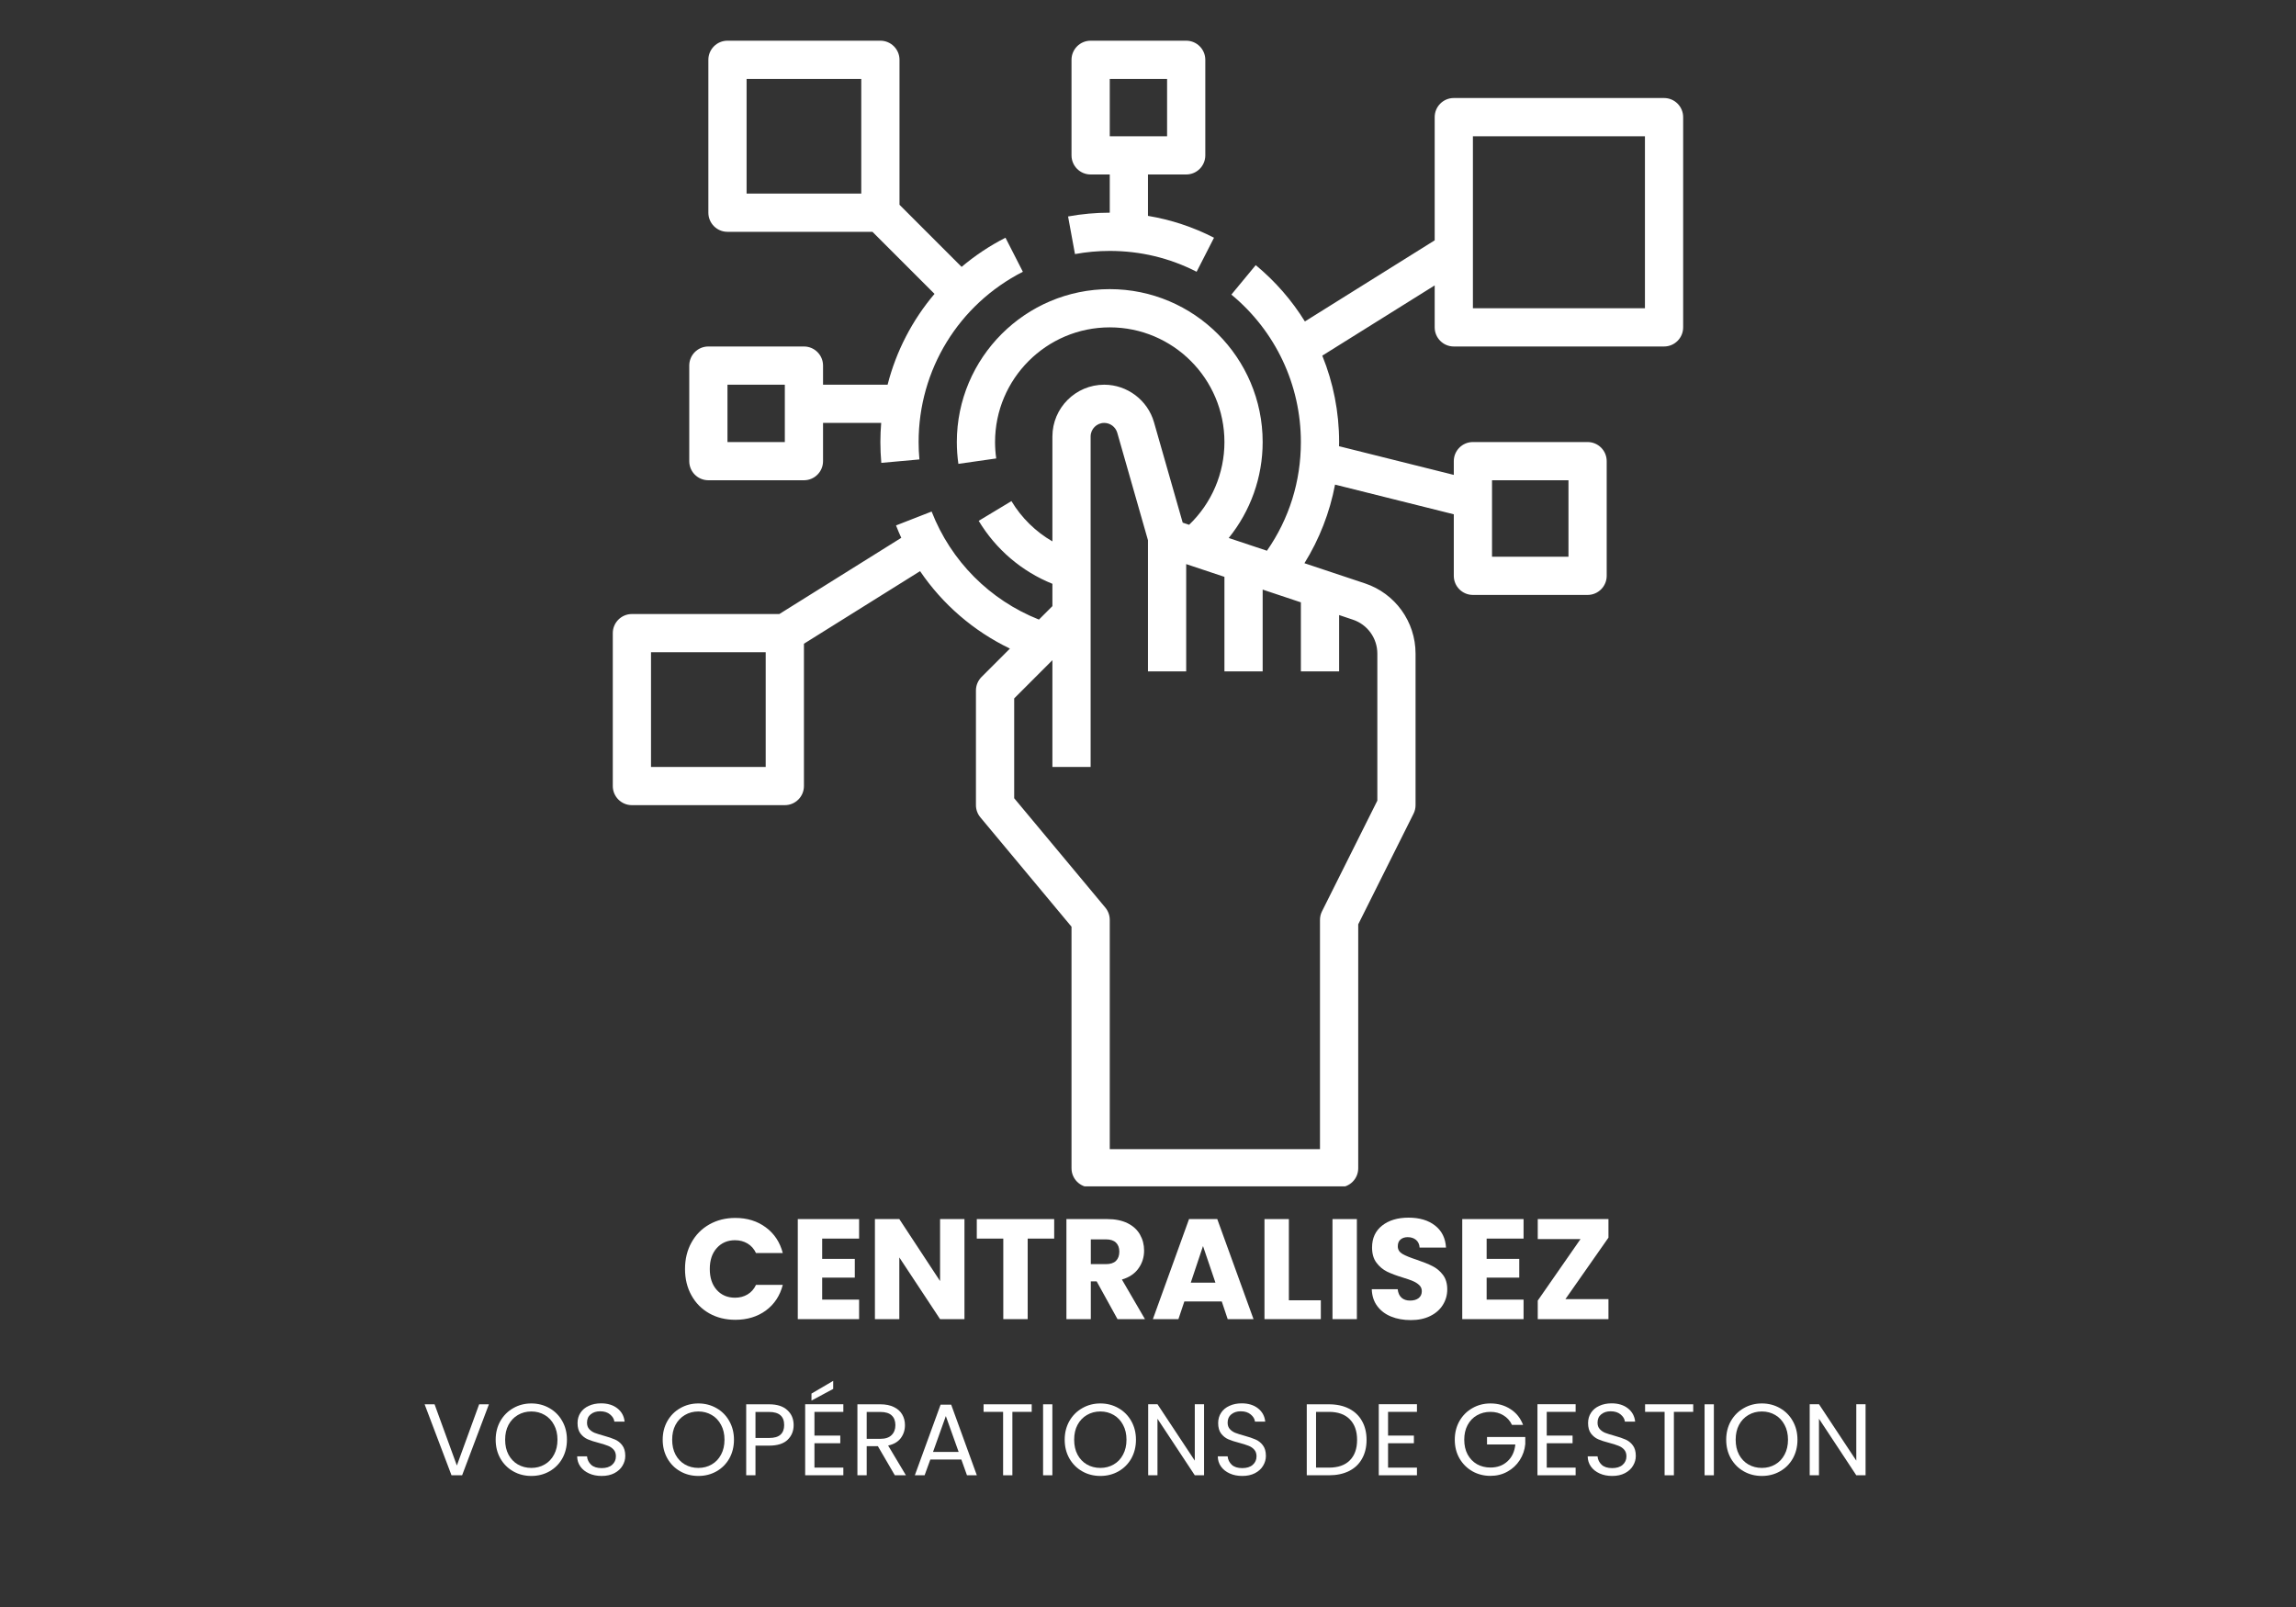 <?xml version="1.0" encoding="UTF-8"?>
<svg xmlns="http://www.w3.org/2000/svg" xmlns:xlink="http://www.w3.org/1999/xlink" width="500" zoomAndPan="magnify" viewBox="0 0 375 262.5" height="350" preserveAspectRatio="xMidYMid meet" version="1.0">
  <rect x="0" y="0" width="375" height="262.5" fill="#333333" stroke="none"/>
  <defs>
    <g></g>
    <clipPath id="c81f3a9380">
      <path d="M 174 6.648 L 199 6.648 L 199 45 L 174 45 Z M 174 6.648 " clip-rule="nonzero"></path>
    </clipPath>
    <clipPath id="c87023d2db">
      <path d="M 112 6.648 L 168 6.648 L 168 79 L 112 79 Z M 112 6.648 " clip-rule="nonzero"></path>
    </clipPath>
    <clipPath id="05bd2077f9">
      <path d="M 100.047 16 L 275 16 L 275 193.793 L 100.047 193.793 Z M 100.047 16 " clip-rule="nonzero"></path>
    </clipPath>
  </defs>
  <g clip-path="url(#c81f3a9380)">
    <path fill="#ffffff" d="M 181.254 12.891 L 190.617 12.891 L 190.617 22.258 L 181.254 22.258 Z M 174.445 35.359 L 175.574 41.504 C 177.434 41.16 179.344 40.988 181.254 40.988 C 186.25 40.988 191.023 42.133 195.441 44.391 L 198.281 38.832 C 194.852 37.074 191.242 35.887 187.496 35.262 L 187.496 28.5 L 193.738 28.5 C 195.465 28.5 196.859 27.102 196.859 25.379 L 196.859 9.77 C 196.859 8.047 195.465 6.648 193.738 6.648 L 178.129 6.648 C 176.406 6.648 175.008 8.047 175.008 9.77 L 175.008 25.379 C 175.008 27.102 176.406 28.5 178.129 28.5 L 181.254 28.5 L 181.254 34.742 C 178.965 34.742 176.676 34.949 174.445 35.359 " fill-opacity="1" fill-rule="nonzero"></path>
  </g>
  <g clip-path="url(#c87023d2db)">
    <path fill="#ffffff" d="M 140.668 31.621 L 121.938 31.621 L 121.938 12.891 L 140.668 12.891 Z M 128.184 72.207 L 118.816 72.207 L 118.816 62.84 L 128.184 62.84 Z M 131.305 56.598 L 115.695 56.598 C 113.969 56.598 112.574 57.992 112.574 59.719 L 112.574 75.328 C 112.574 77.051 113.969 78.449 115.695 78.449 L 131.305 78.449 C 133.027 78.449 134.426 77.051 134.426 75.328 L 134.426 69.082 L 143.922 69.082 C 143.84 70.117 143.789 71.156 143.789 72.207 C 143.789 73.34 143.844 74.484 143.941 75.609 L 150.164 75.047 C 150.078 74.109 150.035 73.152 150.035 72.207 C 150.035 60.418 156.559 49.758 167.062 44.391 L 164.223 38.832 C 161.617 40.16 159.223 41.766 157.055 43.594 L 146.914 33.449 L 146.914 9.77 C 146.914 8.047 145.516 6.648 143.789 6.648 L 118.816 6.648 C 117.094 6.648 115.695 8.047 115.695 9.77 L 115.695 34.742 C 115.695 36.469 117.094 37.867 118.816 37.867 L 142.496 37.867 L 152.633 48.004 C 149.004 52.285 146.375 57.348 144.969 62.84 L 134.426 62.84 L 134.426 59.719 C 134.426 57.992 133.027 56.598 131.305 56.598 " fill-opacity="1" fill-rule="nonzero"></path>
  </g>
  <g clip-path="url(#05bd2077f9)">
    <path fill="#ffffff" d="M 240.566 22.258 L 268.664 22.258 L 268.664 50.352 L 240.566 50.352 Z M 243.688 78.449 L 256.176 78.449 L 256.176 90.938 L 243.688 90.938 Z M 224.957 106.77 L 224.957 130.781 L 215.922 148.855 C 215.703 149.285 215.59 149.766 215.59 150.25 L 215.59 187.711 L 181.254 187.711 L 181.254 150.25 C 181.254 149.52 180.996 148.812 180.527 148.25 L 165.645 130.391 L 165.645 114.082 L 171.887 107.836 L 171.887 125.277 L 178.129 125.277 L 178.129 71.301 C 178.129 70.078 179.125 69.082 180.348 69.082 C 181.332 69.082 182.207 69.746 182.48 70.691 L 187.496 88.25 L 187.496 109.668 L 193.738 109.668 L 193.738 92.145 L 199.984 94.227 L 199.984 109.668 L 206.227 109.668 L 206.227 96.309 L 212.469 98.391 L 212.469 109.668 L 218.715 109.668 L 218.715 100.469 L 220.953 101.219 C 223.348 102.016 224.957 104.246 224.957 106.77 Z M 125.059 125.277 L 106.328 125.277 L 106.328 106.543 L 125.059 106.543 Z M 237.445 56.598 L 271.785 56.598 C 273.508 56.598 274.906 55.199 274.906 53.473 L 274.906 19.137 C 274.906 17.41 273.508 16.012 271.785 16.012 L 237.445 16.012 C 235.719 16.012 234.324 17.41 234.324 19.137 L 234.324 39.258 L 213.125 52.508 C 210.996 49.066 208.297 45.957 205.094 43.309 L 201.117 48.121 C 208.332 54.082 212.469 62.859 212.469 72.207 C 212.469 78.645 210.559 84.738 206.926 89.961 L 200.684 87.879 C 204.242 83.477 206.227 77.973 206.227 72.207 C 206.227 58.434 195.023 47.23 181.254 47.23 C 167.48 47.23 156.277 58.434 156.277 72.207 C 156.277 73.398 156.363 74.598 156.531 75.77 L 162.711 74.887 C 162.586 74.004 162.52 73.102 162.52 72.207 C 162.52 61.875 170.922 53.473 181.254 53.473 C 191.582 53.473 199.984 61.875 199.984 72.207 C 199.984 77.336 197.895 82.195 194.215 85.723 L 193.168 85.375 L 188.48 68.977 C 187.449 65.363 184.105 62.84 180.348 62.84 C 175.684 62.84 171.887 66.637 171.887 71.301 L 171.887 88.434 C 169.16 86.859 166.855 84.609 165.195 81.855 L 159.848 85.078 C 162.668 89.758 166.887 93.344 171.887 95.363 L 171.887 99.008 L 169.688 101.207 C 161.66 98.016 155.328 91.672 152.16 83.559 L 146.344 85.828 C 146.613 86.516 146.898 87.188 147.203 87.852 L 127.285 100.301 L 103.207 100.301 C 101.484 100.301 100.086 101.699 100.086 103.422 L 100.086 128.398 C 100.086 130.121 101.484 131.52 103.207 131.52 L 128.184 131.52 C 129.906 131.52 131.305 130.121 131.305 128.398 L 131.305 105.152 L 150.273 93.297 C 153.957 98.719 159.004 103.082 164.949 105.945 L 160.312 110.582 C 159.73 111.168 159.398 111.961 159.398 112.789 L 159.398 131.52 C 159.398 132.25 159.656 132.957 160.125 133.516 L 175.008 151.379 L 175.008 190.832 C 175.008 192.559 176.406 193.953 178.129 193.953 L 218.715 193.953 C 220.438 193.953 221.836 192.559 221.836 190.832 L 221.836 150.988 L 230.871 132.914 C 231.086 132.484 231.199 132.004 231.199 131.52 L 231.199 106.77 C 231.199 101.555 227.875 96.941 222.93 95.293 L 213.051 92 C 215.492 88.07 217.188 83.703 218.051 79.16 L 237.445 84.008 L 237.445 94.059 C 237.445 95.781 238.844 97.18 240.566 97.18 L 259.297 97.18 C 261.02 97.18 262.418 95.781 262.418 94.059 L 262.418 75.328 C 262.418 73.602 261.02 72.207 259.297 72.207 L 240.566 72.207 C 238.844 72.207 237.445 73.602 237.445 75.328 L 237.445 77.574 L 218.699 72.887 C 218.703 72.66 218.715 72.434 218.715 72.207 C 218.715 67.297 217.762 62.516 215.965 58.094 L 234.324 46.621 L 234.324 53.473 C 234.324 55.199 235.719 56.598 237.445 56.598 " fill-opacity="1" fill-rule="nonzero"></path>
  </g>
  <g fill="#ffffff" fill-opacity="1">
    <g transform="translate(111.116, 215.478)">
      <g>
        <path d="M 0.766 -8.188 C 0.766 -9.801 1.113 -11.238 1.812 -12.5 C 2.508 -13.77 3.484 -14.758 4.734 -15.469 C 5.984 -16.176 7.398 -16.531 8.984 -16.531 C 10.922 -16.531 12.582 -16.016 13.969 -14.984 C 15.352 -13.961 16.273 -12.566 16.734 -10.797 L 12.359 -10.797 C 12.035 -11.484 11.57 -12.004 10.969 -12.359 C 10.375 -12.711 9.695 -12.891 8.938 -12.891 C 7.707 -12.891 6.711 -12.461 5.953 -11.609 C 5.191 -10.766 4.812 -9.625 4.812 -8.188 C 4.812 -6.758 5.191 -5.617 5.953 -4.766 C 6.711 -3.922 7.707 -3.5 8.938 -3.5 C 9.695 -3.5 10.375 -3.676 10.969 -4.031 C 11.57 -4.383 12.035 -4.906 12.359 -5.594 L 16.734 -5.594 C 16.273 -3.82 15.352 -2.426 13.969 -1.406 C 12.582 -0.395 10.922 0.109 8.984 0.109 C 7.398 0.109 5.984 -0.238 4.734 -0.938 C 3.484 -1.645 2.508 -2.629 1.812 -3.891 C 1.113 -5.148 0.766 -6.582 0.766 -8.188 Z M 0.766 -8.188 "></path>
      </g>
    </g>
  </g>
  <g fill="#ffffff" fill-opacity="1">
    <g transform="translate(128.862, 215.478)">
      <g>
        <path d="M 5.422 -13.156 L 5.422 -9.844 L 10.75 -9.844 L 10.75 -6.781 L 5.422 -6.781 L 5.422 -3.188 L 11.453 -3.188 L 11.453 0 L 1.438 0 L 1.438 -16.344 L 11.453 -16.344 L 11.453 -13.156 Z M 5.422 -13.156 "></path>
      </g>
    </g>
  </g>
  <g fill="#ffffff" fill-opacity="1">
    <g transform="translate(141.461, 215.478)">
      <g>
        <path d="M 16.062 0 L 12.078 0 L 5.422 -10.078 L 5.422 0 L 1.438 0 L 1.438 -16.344 L 5.422 -16.344 L 12.078 -6.219 L 12.078 -16.344 L 16.062 -16.344 Z M 16.062 0 "></path>
      </g>
    </g>
  </g>
  <g fill="#ffffff" fill-opacity="1">
    <g transform="translate(158.974, 215.478)">
      <g>
        <path d="M 13.203 -16.344 L 13.203 -13.156 L 8.875 -13.156 L 8.875 0 L 4.891 0 L 4.891 -13.156 L 0.562 -13.156 L 0.562 -16.344 Z M 13.203 -16.344 "></path>
      </g>
    </g>
  </g>
  <g fill="#ffffff" fill-opacity="1">
    <g transform="translate(172.738, 215.478)">
      <g>
        <path d="M 9.781 0 L 6.375 -6.172 L 5.422 -6.172 L 5.422 0 L 1.438 0 L 1.438 -16.344 L 8.125 -16.344 C 9.414 -16.344 10.516 -16.117 11.422 -15.672 C 12.328 -15.223 13.004 -14.602 13.453 -13.812 C 13.898 -13.031 14.125 -12.16 14.125 -11.203 C 14.125 -10.109 13.816 -9.133 13.203 -8.281 C 12.598 -7.426 11.695 -6.82 10.5 -6.469 L 14.266 0 Z M 5.422 -8.984 L 7.891 -8.984 C 8.617 -8.984 9.164 -9.16 9.531 -9.516 C 9.895 -9.879 10.078 -10.383 10.078 -11.031 C 10.078 -11.656 9.895 -12.145 9.531 -12.5 C 9.164 -12.852 8.617 -13.031 7.891 -13.031 L 5.422 -13.031 Z M 5.422 -8.984 "></path>
      </g>
    </g>
  </g>
  <g fill="#ffffff" fill-opacity="1">
    <g transform="translate(187.922, 215.478)">
      <g>
        <path d="M 11.625 -2.891 L 5.516 -2.891 L 4.547 0 L 0.375 0 L 6.281 -16.344 L 10.891 -16.344 L 16.812 0 L 12.594 0 Z M 10.594 -5.953 L 8.562 -11.938 L 6.562 -5.953 Z M 10.594 -5.953 "></path>
      </g>
    </g>
  </g>
  <g fill="#ffffff" fill-opacity="1">
    <g transform="translate(205.086, 215.478)">
      <g>
        <path d="M 5.422 -3.078 L 10.641 -3.078 L 10.641 0 L 1.438 0 L 1.438 -16.344 L 5.422 -16.344 Z M 5.422 -3.078 "></path>
      </g>
    </g>
  </g>
  <g fill="#ffffff" fill-opacity="1">
    <g transform="translate(216.194, 215.478)">
      <g>
        <path d="M 5.422 -16.344 L 5.422 0 L 1.438 0 L 1.438 -16.344 Z M 5.422 -16.344 "></path>
      </g>
    </g>
  </g>
  <g fill="#ffffff" fill-opacity="1">
    <g transform="translate(223.064, 215.478)">
      <g>
        <path d="M 7.359 0.156 C 6.16 0.156 5.086 -0.035 4.141 -0.422 C 3.191 -0.805 2.438 -1.379 1.875 -2.141 C 1.312 -2.898 1.016 -3.816 0.984 -4.891 L 5.219 -4.891 C 5.281 -4.285 5.488 -3.82 5.844 -3.5 C 6.195 -3.188 6.66 -3.031 7.234 -3.031 C 7.828 -3.031 8.297 -3.164 8.641 -3.438 C 8.984 -3.707 9.156 -4.082 9.156 -4.562 C 9.156 -4.969 9.016 -5.301 8.734 -5.562 C 8.461 -5.82 8.129 -6.035 7.734 -6.203 C 7.336 -6.379 6.773 -6.578 6.047 -6.797 C 4.992 -7.117 4.133 -7.441 3.469 -7.766 C 2.801 -8.098 2.227 -8.582 1.75 -9.219 C 1.27 -9.852 1.031 -10.68 1.031 -11.703 C 1.031 -13.223 1.578 -14.414 2.672 -15.281 C 3.773 -16.145 5.211 -16.578 6.984 -16.578 C 8.785 -16.578 10.234 -16.145 11.328 -15.281 C 12.43 -14.414 13.023 -13.219 13.109 -11.688 L 8.797 -11.688 C 8.766 -12.219 8.57 -12.633 8.219 -12.938 C 7.863 -13.238 7.406 -13.391 6.844 -13.391 C 6.363 -13.391 5.973 -13.258 5.672 -13 C 5.379 -12.75 5.234 -12.379 5.234 -11.891 C 5.234 -11.367 5.484 -10.957 5.984 -10.656 C 6.484 -10.363 7.258 -10.047 8.312 -9.703 C 9.363 -9.348 10.219 -9.004 10.875 -8.672 C 11.539 -8.348 12.113 -7.875 12.594 -7.25 C 13.07 -6.633 13.312 -5.836 13.312 -4.859 C 13.312 -3.93 13.07 -3.086 12.594 -2.328 C 12.125 -1.566 11.441 -0.961 10.547 -0.516 C 9.648 -0.066 8.586 0.156 7.359 0.156 Z M 7.359 0.156 "></path>
      </g>
    </g>
  </g>
  <g fill="#ffffff" fill-opacity="1">
    <g transform="translate(237.387, 215.478)">
      <g>
        <path d="M 5.422 -13.156 L 5.422 -9.844 L 10.75 -9.844 L 10.75 -6.781 L 5.422 -6.781 L 5.422 -3.188 L 11.453 -3.188 L 11.453 0 L 1.438 0 L 1.438 -16.344 L 11.453 -16.344 L 11.453 -13.156 Z M 5.422 -13.156 "></path>
      </g>
    </g>
  </g>
  <g fill="#ffffff" fill-opacity="1">
    <g transform="translate(249.986, 215.478)">
      <g>
        <path d="M 5.688 -3.266 L 12.719 -3.266 L 12.719 0 L 1.172 0 L 1.172 -3.031 L 8.156 -13.078 L 1.172 -13.078 L 1.172 -16.344 L 12.719 -16.344 L 12.719 -13.312 Z M 5.688 -3.266 "></path>
      </g>
    </g>
  </g>
  <g fill="#ffffff" fill-opacity="1">
    <g transform="translate(68.993, 240.984)">
      <g>
        <path d="M 10.859 -11.594 L 6.484 0 L 4.75 0 L 0.359 -11.594 L 1.984 -11.594 L 5.625 -1.594 L 9.266 -11.594 Z M 10.859 -11.594 "></path>
      </g>
    </g>
  </g>
  <g fill="#ffffff" fill-opacity="1">
    <g transform="translate(80.238, 240.984)">
      <g>
        <path d="M 6.547 0.109 C 5.461 0.109 4.477 -0.141 3.594 -0.641 C 2.707 -1.141 2.004 -1.844 1.484 -2.75 C 0.973 -3.656 0.719 -4.676 0.719 -5.812 C 0.719 -6.938 0.973 -7.953 1.484 -8.859 C 2.004 -9.766 2.707 -10.469 3.594 -10.969 C 4.477 -11.477 5.461 -11.734 6.547 -11.734 C 7.629 -11.734 8.613 -11.477 9.5 -10.969 C 10.383 -10.469 11.082 -9.766 11.594 -8.859 C 12.102 -7.961 12.359 -6.945 12.359 -5.812 C 12.359 -4.664 12.102 -3.641 11.594 -2.734 C 11.082 -1.836 10.383 -1.141 9.5 -0.641 C 8.613 -0.141 7.629 0.109 6.547 0.109 Z M 6.547 -1.203 C 7.348 -1.203 8.07 -1.391 8.719 -1.766 C 9.375 -2.141 9.883 -2.676 10.25 -3.375 C 10.625 -4.07 10.812 -4.883 10.812 -5.812 C 10.812 -6.738 10.625 -7.547 10.25 -8.234 C 9.883 -8.93 9.379 -9.469 8.734 -9.844 C 8.086 -10.227 7.359 -10.422 6.547 -10.422 C 5.723 -10.422 4.988 -10.227 4.344 -9.844 C 3.695 -9.469 3.188 -8.93 2.812 -8.234 C 2.445 -7.547 2.266 -6.738 2.266 -5.812 C 2.266 -4.883 2.445 -4.07 2.812 -3.375 C 3.188 -2.676 3.695 -2.141 4.344 -1.766 C 5 -1.391 5.734 -1.203 6.547 -1.203 Z M 6.547 -1.203 "></path>
      </g>
    </g>
  </g>
  <g fill="#ffffff" fill-opacity="1">
    <g transform="translate(93.313, 240.984)">
      <g>
        <path d="M 4.953 0.109 C 4.191 0.109 3.508 -0.023 2.906 -0.297 C 2.301 -0.566 1.828 -0.941 1.484 -1.422 C 1.141 -1.898 0.961 -2.457 0.953 -3.094 L 2.562 -3.094 C 2.613 -2.551 2.836 -2.094 3.234 -1.719 C 3.629 -1.352 4.203 -1.172 4.953 -1.172 C 5.68 -1.172 6.25 -1.348 6.656 -1.703 C 7.07 -2.066 7.281 -2.531 7.281 -3.094 C 7.281 -3.539 7.16 -3.898 6.922 -4.172 C 6.68 -4.453 6.375 -4.664 6 -4.812 C 5.633 -4.957 5.145 -5.113 4.531 -5.281 C 3.758 -5.477 3.145 -5.676 2.688 -5.875 C 2.227 -6.07 1.832 -6.383 1.5 -6.812 C 1.176 -7.238 1.016 -7.812 1.016 -8.531 C 1.016 -9.164 1.176 -9.727 1.5 -10.219 C 1.82 -10.707 2.273 -11.082 2.859 -11.344 C 3.441 -11.613 4.109 -11.75 4.859 -11.75 C 5.941 -11.75 6.828 -11.477 7.516 -10.938 C 8.211 -10.395 8.609 -9.672 8.703 -8.766 L 7.031 -8.766 C 6.977 -9.211 6.742 -9.602 6.328 -9.938 C 5.922 -10.281 5.379 -10.453 4.703 -10.453 C 4.078 -10.453 3.562 -10.285 3.156 -9.953 C 2.758 -9.629 2.562 -9.176 2.562 -8.594 C 2.562 -8.164 2.68 -7.816 2.922 -7.547 C 3.16 -7.285 3.453 -7.082 3.797 -6.938 C 4.148 -6.801 4.645 -6.645 5.281 -6.469 C 6.039 -6.258 6.656 -6.051 7.125 -5.844 C 7.594 -5.645 7.988 -5.332 8.312 -4.906 C 8.645 -4.477 8.812 -3.895 8.812 -3.156 C 8.812 -2.594 8.66 -2.062 8.359 -1.562 C 8.066 -1.062 7.625 -0.656 7.031 -0.344 C 6.445 -0.039 5.754 0.109 4.953 0.109 Z M 4.953 0.109 "></path>
      </g>
    </g>
  </g>
  <g fill="#ffffff" fill-opacity="1">
    <g transform="translate(103.077, 240.984)">
      <g></g>
    </g>
  </g>
  <g fill="#ffffff" fill-opacity="1">
    <g transform="translate(107.518, 240.984)">
      <g>
        <path d="M 6.547 0.109 C 5.461 0.109 4.477 -0.141 3.594 -0.641 C 2.707 -1.141 2.004 -1.844 1.484 -2.75 C 0.973 -3.656 0.719 -4.676 0.719 -5.812 C 0.719 -6.938 0.973 -7.953 1.484 -8.859 C 2.004 -9.766 2.707 -10.469 3.594 -10.969 C 4.477 -11.477 5.461 -11.734 6.547 -11.734 C 7.629 -11.734 8.613 -11.477 9.5 -10.969 C 10.383 -10.469 11.082 -9.766 11.594 -8.859 C 12.102 -7.961 12.359 -6.945 12.359 -5.812 C 12.359 -4.664 12.102 -3.641 11.594 -2.734 C 11.082 -1.836 10.383 -1.141 9.5 -0.641 C 8.613 -0.141 7.629 0.109 6.547 0.109 Z M 6.547 -1.203 C 7.348 -1.203 8.07 -1.391 8.719 -1.766 C 9.375 -2.141 9.883 -2.676 10.25 -3.375 C 10.625 -4.07 10.812 -4.883 10.812 -5.812 C 10.812 -6.738 10.625 -7.547 10.25 -8.234 C 9.883 -8.93 9.379 -9.469 8.734 -9.844 C 8.086 -10.227 7.359 -10.422 6.547 -10.422 C 5.723 -10.422 4.988 -10.227 4.344 -9.844 C 3.695 -9.469 3.188 -8.93 2.812 -8.234 C 2.445 -7.547 2.266 -6.738 2.266 -5.812 C 2.266 -4.883 2.445 -4.07 2.812 -3.375 C 3.188 -2.676 3.695 -2.141 4.344 -1.766 C 5 -1.391 5.734 -1.203 6.547 -1.203 Z M 6.547 -1.203 "></path>
      </g>
    </g>
  </g>
  <g fill="#ffffff" fill-opacity="1">
    <g transform="translate(120.593, 240.984)">
      <g>
        <path d="M 9.031 -8.203 C 9.031 -7.234 8.703 -6.43 8.047 -5.797 C 7.391 -5.16 6.383 -4.844 5.031 -4.844 L 2.797 -4.844 L 2.797 0 L 1.281 0 L 1.281 -11.594 L 5.031 -11.594 C 6.332 -11.594 7.32 -11.273 8 -10.641 C 8.688 -10.016 9.031 -9.203 9.031 -8.203 Z M 5.031 -6.094 C 5.875 -6.094 6.492 -6.273 6.891 -6.641 C 7.285 -7.004 7.484 -7.523 7.484 -8.203 C 7.484 -9.629 6.664 -10.344 5.031 -10.344 L 2.797 -10.344 L 2.797 -6.094 Z M 5.031 -6.094 "></path>
      </g>
    </g>
  </g>
  <g fill="#ffffff" fill-opacity="1">
    <g transform="translate(130.225, 240.984)">
      <g>
        <path d="M 2.797 -10.359 L 2.797 -6.484 L 7.016 -6.484 L 7.016 -5.234 L 2.797 -5.234 L 2.797 -1.25 L 7.516 -1.25 L 7.516 0 L 1.281 0 L 1.281 -11.609 L 7.516 -11.609 L 7.516 -10.359 Z M 5.859 -14.109 L 2.312 -12.203 L 2.312 -13.344 L 5.859 -15.422 Z M 5.859 -14.109 "></path>
      </g>
    </g>
  </g>
  <g fill="#ffffff" fill-opacity="1">
    <g transform="translate(138.758, 240.984)">
      <g>
        <path d="M 7.391 0 L 4.625 -4.75 L 2.797 -4.75 L 2.797 0 L 1.281 0 L 1.281 -11.594 L 5.031 -11.594 C 5.906 -11.594 6.645 -11.441 7.25 -11.141 C 7.852 -10.848 8.301 -10.445 8.594 -9.938 C 8.895 -9.426 9.047 -8.844 9.047 -8.188 C 9.047 -7.383 8.816 -6.676 8.359 -6.062 C 7.898 -5.457 7.211 -5.055 6.297 -4.859 L 9.203 0 Z M 2.797 -5.953 L 5.031 -5.953 C 5.844 -5.953 6.453 -6.156 6.859 -6.562 C 7.273 -6.969 7.484 -7.508 7.484 -8.188 C 7.484 -8.875 7.281 -9.406 6.875 -9.781 C 6.477 -10.156 5.863 -10.344 5.031 -10.344 L 2.797 -10.344 Z M 2.797 -5.953 "></path>
      </g>
    </g>
  </g>
  <g fill="#ffffff" fill-opacity="1">
    <g transform="translate(148.872, 240.984)">
      <g>
        <path d="M 8.141 -2.578 L 3.078 -2.578 L 2.141 0 L 0.547 0 L 4.75 -11.531 L 6.484 -11.531 L 10.672 0 L 9.062 0 Z M 7.703 -3.812 L 5.609 -9.672 L 3.516 -3.812 Z M 7.703 -3.812 "></path>
      </g>
    </g>
  </g>
  <g fill="#ffffff" fill-opacity="1">
    <g transform="translate(160.084, 240.984)">
      <g>
        <path d="M 8.422 -11.594 L 8.422 -10.359 L 5.266 -10.359 L 5.266 0 L 3.75 0 L 3.75 -10.359 L 0.562 -10.359 L 0.562 -11.594 Z M 8.422 -11.594 "></path>
      </g>
    </g>
  </g>
  <g fill="#ffffff" fill-opacity="1">
    <g transform="translate(169.083, 240.984)">
      <g>
        <path d="M 2.797 -11.594 L 2.797 0 L 1.281 0 L 1.281 -11.594 Z M 2.797 -11.594 "></path>
      </g>
    </g>
  </g>
  <g fill="#ffffff" fill-opacity="1">
    <g transform="translate(173.175, 240.984)">
      <g>
        <path d="M 6.547 0.109 C 5.461 0.109 4.477 -0.141 3.594 -0.641 C 2.707 -1.141 2.004 -1.844 1.484 -2.75 C 0.973 -3.656 0.719 -4.676 0.719 -5.812 C 0.719 -6.938 0.973 -7.953 1.484 -8.859 C 2.004 -9.766 2.707 -10.469 3.594 -10.969 C 4.477 -11.477 5.461 -11.734 6.547 -11.734 C 7.629 -11.734 8.613 -11.477 9.5 -10.969 C 10.383 -10.469 11.082 -9.766 11.594 -8.859 C 12.102 -7.961 12.359 -6.945 12.359 -5.812 C 12.359 -4.664 12.102 -3.641 11.594 -2.734 C 11.082 -1.836 10.383 -1.141 9.5 -0.641 C 8.613 -0.141 7.629 0.109 6.547 0.109 Z M 6.547 -1.203 C 7.348 -1.203 8.07 -1.391 8.719 -1.766 C 9.375 -2.141 9.883 -2.676 10.25 -3.375 C 10.625 -4.07 10.812 -4.883 10.812 -5.812 C 10.812 -6.738 10.625 -7.547 10.25 -8.234 C 9.883 -8.93 9.379 -9.469 8.734 -9.844 C 8.086 -10.227 7.359 -10.422 6.547 -10.422 C 5.723 -10.422 4.988 -10.227 4.344 -9.844 C 3.695 -9.469 3.188 -8.93 2.812 -8.234 C 2.445 -7.547 2.266 -6.738 2.266 -5.812 C 2.266 -4.883 2.445 -4.07 2.812 -3.375 C 3.188 -2.676 3.695 -2.141 4.344 -1.766 C 5 -1.391 5.734 -1.203 6.547 -1.203 Z M 6.547 -1.203 "></path>
      </g>
    </g>
  </g>
  <g fill="#ffffff" fill-opacity="1">
    <g transform="translate(186.25, 240.984)">
      <g>
        <path d="M 10.406 0 L 8.891 0 L 2.797 -9.234 L 2.797 0 L 1.281 0 L 1.281 -11.609 L 2.797 -11.609 L 8.891 -2.391 L 8.891 -11.609 L 10.406 -11.609 Z M 10.406 0 "></path>
      </g>
    </g>
  </g>
  <g fill="#ffffff" fill-opacity="1">
    <g transform="translate(197.944, 240.984)">
      <g>
        <path d="M 4.953 0.109 C 4.191 0.109 3.508 -0.023 2.906 -0.297 C 2.301 -0.566 1.828 -0.941 1.484 -1.422 C 1.141 -1.898 0.961 -2.457 0.953 -3.094 L 2.562 -3.094 C 2.613 -2.551 2.836 -2.094 3.234 -1.719 C 3.629 -1.352 4.203 -1.172 4.953 -1.172 C 5.68 -1.172 6.25 -1.348 6.656 -1.703 C 7.07 -2.066 7.281 -2.531 7.281 -3.094 C 7.281 -3.539 7.16 -3.898 6.922 -4.172 C 6.68 -4.453 6.375 -4.664 6 -4.812 C 5.633 -4.957 5.145 -5.113 4.531 -5.281 C 3.758 -5.477 3.145 -5.676 2.688 -5.875 C 2.227 -6.07 1.832 -6.383 1.5 -6.812 C 1.176 -7.238 1.016 -7.812 1.016 -8.531 C 1.016 -9.164 1.176 -9.727 1.5 -10.219 C 1.82 -10.707 2.273 -11.082 2.859 -11.344 C 3.441 -11.613 4.109 -11.75 4.859 -11.75 C 5.941 -11.75 6.828 -11.477 7.516 -10.938 C 8.211 -10.395 8.609 -9.672 8.703 -8.766 L 7.031 -8.766 C 6.977 -9.211 6.742 -9.602 6.328 -9.938 C 5.922 -10.281 5.379 -10.453 4.703 -10.453 C 4.078 -10.453 3.562 -10.285 3.156 -9.953 C 2.758 -9.629 2.562 -9.176 2.562 -8.594 C 2.562 -8.164 2.68 -7.816 2.922 -7.547 C 3.16 -7.285 3.453 -7.082 3.797 -6.938 C 4.148 -6.801 4.645 -6.645 5.281 -6.469 C 6.039 -6.258 6.656 -6.051 7.125 -5.844 C 7.594 -5.645 7.988 -5.332 8.312 -4.906 C 8.645 -4.477 8.812 -3.895 8.812 -3.156 C 8.812 -2.594 8.66 -2.062 8.359 -1.562 C 8.066 -1.062 7.625 -0.656 7.031 -0.344 C 6.445 -0.039 5.754 0.109 4.953 0.109 Z M 4.953 0.109 "></path>
      </g>
    </g>
  </g>
  <g fill="#ffffff" fill-opacity="1">
    <g transform="translate(207.709, 240.984)">
      <g></g>
    </g>
  </g>
  <g fill="#ffffff" fill-opacity="1">
    <g transform="translate(212.15, 240.984)">
      <g>
        <path d="M 4.891 -11.594 C 6.16 -11.594 7.254 -11.359 8.172 -10.891 C 9.098 -10.422 9.805 -9.75 10.297 -8.875 C 10.797 -8 11.047 -6.969 11.047 -5.781 C 11.047 -4.594 10.797 -3.562 10.297 -2.688 C 9.805 -1.812 9.098 -1.145 8.172 -0.688 C 7.254 -0.227 6.16 0 4.891 0 L 1.281 0 L 1.281 -11.594 Z M 4.891 -1.25 C 6.391 -1.25 7.531 -1.645 8.312 -2.438 C 9.102 -3.227 9.5 -4.344 9.5 -5.781 C 9.5 -7.219 9.102 -8.336 8.312 -9.141 C 7.52 -9.953 6.379 -10.359 4.891 -10.359 L 2.797 -10.359 L 2.797 -1.25 Z M 4.891 -1.25 "></path>
      </g>
    </g>
  </g>
  <g fill="#ffffff" fill-opacity="1">
    <g transform="translate(223.911, 240.984)">
      <g>
        <path d="M 2.797 -10.359 L 2.797 -6.484 L 7.016 -6.484 L 7.016 -5.234 L 2.797 -5.234 L 2.797 -1.25 L 7.516 -1.25 L 7.516 0 L 1.281 0 L 1.281 -11.609 L 7.516 -11.609 L 7.516 -10.359 Z M 2.797 -10.359 "></path>
      </g>
    </g>
  </g>
  <g fill="#ffffff" fill-opacity="1">
    <g transform="translate(232.445, 240.984)">
      <g></g>
    </g>
  </g>
  <g fill="#ffffff" fill-opacity="1">
    <g transform="translate(236.886, 240.984)">
      <g>
        <path d="M 10.062 -8.234 C 9.738 -8.91 9.27 -9.43 8.656 -9.797 C 8.051 -10.172 7.348 -10.359 6.547 -10.359 C 5.734 -10.359 5 -10.172 4.344 -9.797 C 3.695 -9.43 3.188 -8.898 2.812 -8.203 C 2.445 -7.516 2.266 -6.719 2.266 -5.812 C 2.266 -4.895 2.445 -4.094 2.812 -3.406 C 3.188 -2.719 3.695 -2.188 4.344 -1.812 C 5 -1.445 5.734 -1.266 6.547 -1.266 C 7.672 -1.266 8.598 -1.602 9.328 -2.281 C 10.066 -2.957 10.492 -3.875 10.609 -5.031 L 5.984 -5.031 L 5.984 -6.25 L 12.234 -6.25 L 12.234 -5.094 C 12.141 -4.133 11.836 -3.258 11.328 -2.469 C 10.816 -1.676 10.145 -1.051 9.312 -0.594 C 8.488 -0.133 7.566 0.094 6.547 0.094 C 5.461 0.094 4.477 -0.156 3.594 -0.656 C 2.707 -1.164 2.004 -1.867 1.484 -2.766 C 0.973 -3.66 0.719 -4.676 0.719 -5.812 C 0.719 -6.938 0.973 -7.953 1.484 -8.859 C 2.004 -9.766 2.707 -10.469 3.594 -10.969 C 4.477 -11.477 5.461 -11.734 6.547 -11.734 C 7.773 -11.734 8.863 -11.426 9.812 -10.812 C 10.758 -10.207 11.445 -9.348 11.875 -8.234 Z M 10.062 -8.234 "></path>
      </g>
    </g>
  </g>
  <g fill="#ffffff" fill-opacity="1">
    <g transform="translate(249.828, 240.984)">
      <g>
        <path d="M 2.797 -10.359 L 2.797 -6.484 L 7.016 -6.484 L 7.016 -5.234 L 2.797 -5.234 L 2.797 -1.25 L 7.516 -1.25 L 7.516 0 L 1.281 0 L 1.281 -11.609 L 7.516 -11.609 L 7.516 -10.359 Z M 2.797 -10.359 "></path>
      </g>
    </g>
  </g>
  <g fill="#ffffff" fill-opacity="1">
    <g transform="translate(258.361, 240.984)">
      <g>
        <path d="M 4.953 0.109 C 4.191 0.109 3.508 -0.023 2.906 -0.297 C 2.301 -0.566 1.828 -0.941 1.484 -1.422 C 1.141 -1.898 0.961 -2.457 0.953 -3.094 L 2.562 -3.094 C 2.613 -2.551 2.836 -2.094 3.234 -1.719 C 3.629 -1.352 4.203 -1.172 4.953 -1.172 C 5.68 -1.172 6.25 -1.348 6.656 -1.703 C 7.07 -2.066 7.281 -2.531 7.281 -3.094 C 7.281 -3.539 7.16 -3.898 6.922 -4.172 C 6.68 -4.453 6.375 -4.664 6 -4.812 C 5.633 -4.957 5.145 -5.113 4.531 -5.281 C 3.758 -5.477 3.145 -5.676 2.688 -5.875 C 2.227 -6.07 1.832 -6.383 1.5 -6.812 C 1.176 -7.238 1.016 -7.812 1.016 -8.531 C 1.016 -9.164 1.176 -9.727 1.5 -10.219 C 1.82 -10.707 2.273 -11.082 2.859 -11.344 C 3.441 -11.613 4.109 -11.75 4.859 -11.75 C 5.941 -11.75 6.828 -11.477 7.516 -10.938 C 8.211 -10.395 8.609 -9.672 8.703 -8.766 L 7.031 -8.766 C 6.977 -9.211 6.742 -9.602 6.328 -9.938 C 5.922 -10.281 5.379 -10.453 4.703 -10.453 C 4.078 -10.453 3.562 -10.285 3.156 -9.953 C 2.758 -9.629 2.562 -9.176 2.562 -8.594 C 2.562 -8.164 2.68 -7.816 2.922 -7.547 C 3.16 -7.285 3.453 -7.082 3.797 -6.938 C 4.148 -6.801 4.645 -6.645 5.281 -6.469 C 6.039 -6.258 6.656 -6.051 7.125 -5.844 C 7.594 -5.645 7.988 -5.332 8.312 -4.906 C 8.645 -4.477 8.812 -3.895 8.812 -3.156 C 8.812 -2.594 8.66 -2.062 8.359 -1.562 C 8.066 -1.062 7.625 -0.656 7.031 -0.344 C 6.445 -0.039 5.754 0.109 4.953 0.109 Z M 4.953 0.109 "></path>
      </g>
    </g>
  </g>
  <g fill="#ffffff" fill-opacity="1">
    <g transform="translate(268.126, 240.984)">
      <g>
        <path d="M 8.422 -11.594 L 8.422 -10.359 L 5.266 -10.359 L 5.266 0 L 3.75 0 L 3.75 -10.359 L 0.562 -10.359 L 0.562 -11.594 Z M 8.422 -11.594 "></path>
      </g>
    </g>
  </g>
  <g fill="#ffffff" fill-opacity="1">
    <g transform="translate(277.125, 240.984)">
      <g>
        <path d="M 2.797 -11.594 L 2.797 0 L 1.281 0 L 1.281 -11.594 Z M 2.797 -11.594 "></path>
      </g>
    </g>
  </g>
  <g fill="#ffffff" fill-opacity="1">
    <g transform="translate(281.217, 240.984)">
      <g>
        <path d="M 6.547 0.109 C 5.461 0.109 4.477 -0.141 3.594 -0.641 C 2.707 -1.141 2.004 -1.844 1.484 -2.75 C 0.973 -3.656 0.719 -4.676 0.719 -5.812 C 0.719 -6.938 0.973 -7.953 1.484 -8.859 C 2.004 -9.766 2.707 -10.469 3.594 -10.969 C 4.477 -11.477 5.461 -11.734 6.547 -11.734 C 7.629 -11.734 8.613 -11.477 9.5 -10.969 C 10.383 -10.469 11.082 -9.766 11.594 -8.859 C 12.102 -7.961 12.359 -6.945 12.359 -5.812 C 12.359 -4.664 12.102 -3.641 11.594 -2.734 C 11.082 -1.836 10.383 -1.141 9.5 -0.641 C 8.613 -0.141 7.629 0.109 6.547 0.109 Z M 6.547 -1.203 C 7.348 -1.203 8.07 -1.391 8.719 -1.766 C 9.375 -2.141 9.883 -2.676 10.25 -3.375 C 10.625 -4.07 10.812 -4.883 10.812 -5.812 C 10.812 -6.738 10.625 -7.547 10.25 -8.234 C 9.883 -8.93 9.379 -9.469 8.734 -9.844 C 8.086 -10.227 7.359 -10.422 6.547 -10.422 C 5.723 -10.422 4.988 -10.227 4.344 -9.844 C 3.695 -9.469 3.188 -8.93 2.812 -8.234 C 2.445 -7.547 2.266 -6.738 2.266 -5.812 C 2.266 -4.883 2.445 -4.07 2.812 -3.375 C 3.188 -2.676 3.695 -2.141 4.344 -1.766 C 5 -1.391 5.734 -1.203 6.547 -1.203 Z M 6.547 -1.203 "></path>
      </g>
    </g>
  </g>
  <g fill="#ffffff" fill-opacity="1">
    <g transform="translate(294.292, 240.984)">
      <g>
        <path d="M 10.406 0 L 8.891 0 L 2.797 -9.234 L 2.797 0 L 1.281 0 L 1.281 -11.609 L 2.797 -11.609 L 8.891 -2.391 L 8.891 -11.609 L 10.406 -11.609 Z M 10.406 0 "></path>
      </g>
    </g>
  </g>
</svg>

